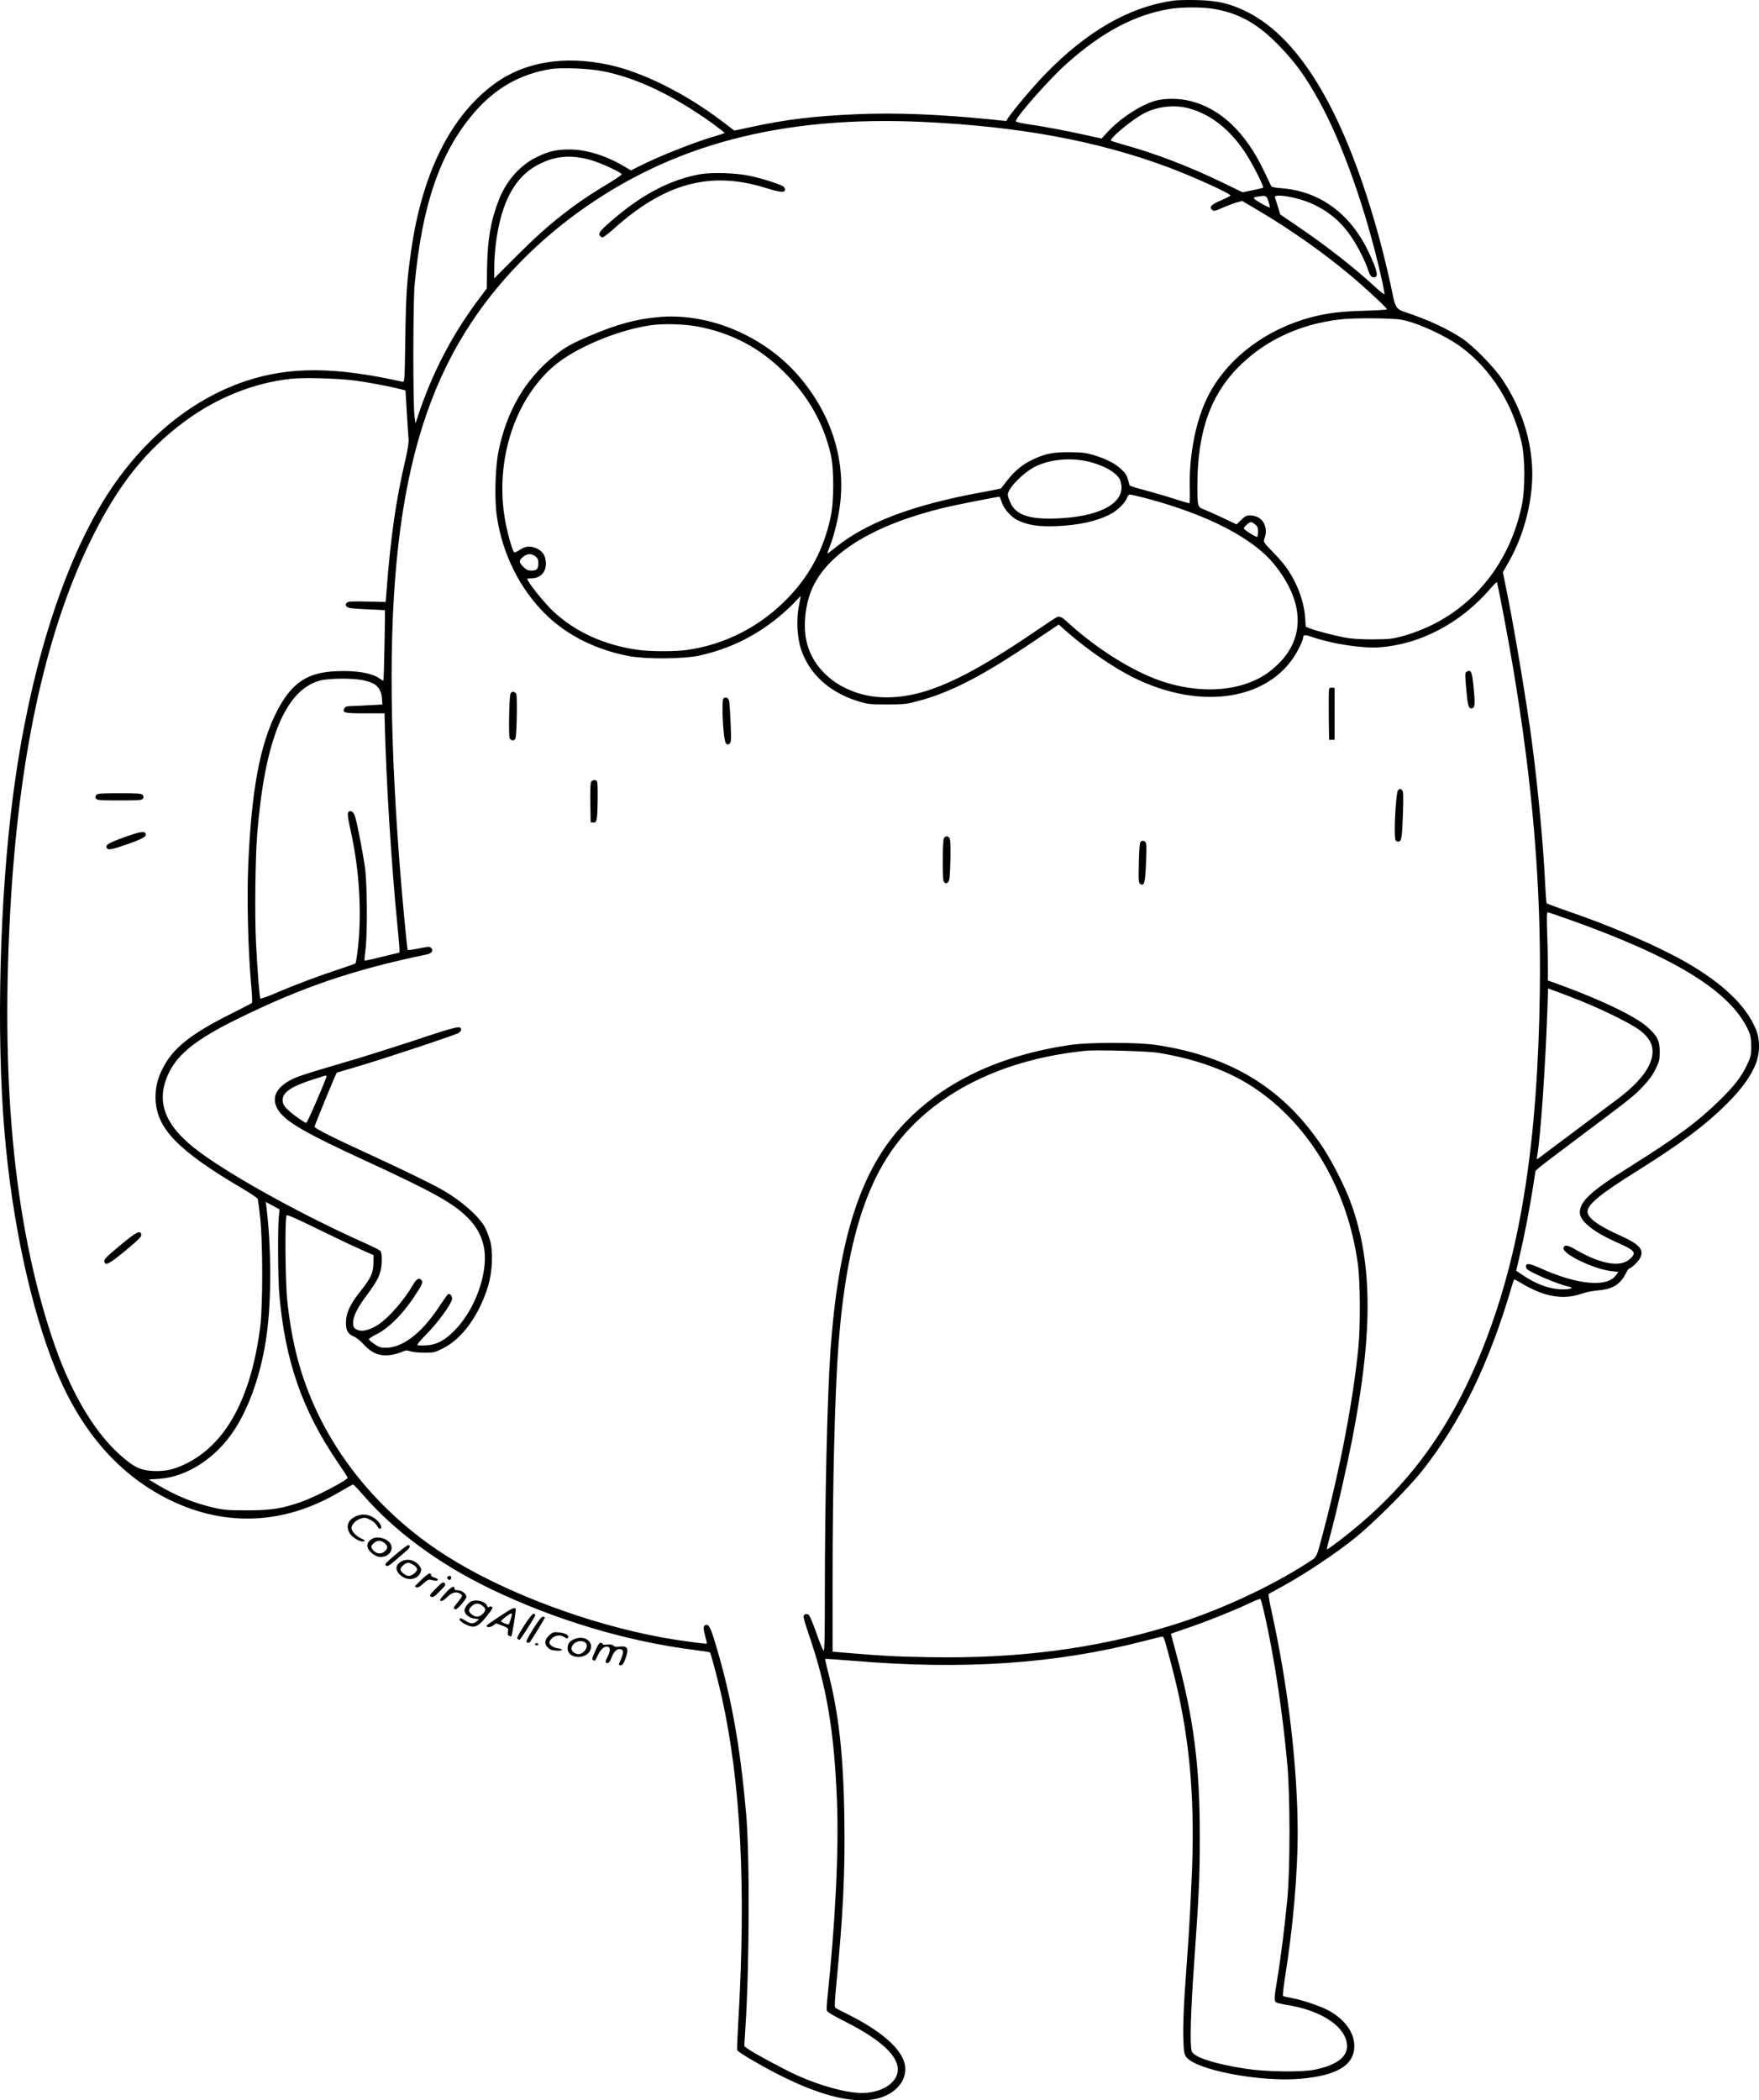 <?xml version="1.0" encoding="UTF-8"?>
<svg xmlns="http://www.w3.org/2000/svg" version="1.0" viewBox="0 0 1596 1905.236" preserveAspectRatio="xMidYMid meet">
  <g transform="translate(-88.581,1933.593) scale(0.1,-0.1)" fill="#000000" stroke="none">
    <path d="M11531 19330 c-398 -56 -782 -276 -1161 -666 -109 -112 -294 -331 -340 -402 l-15 -24 -155 16 c-450 45 -848 61 -1196 46 -383 -16 -644 -47 -957 -115 l-158 -34 -118 90 c-331 250 -718 442 -1021 507 -405 87 -767 27 -1040 -174 -395 -290 -654 -809 -754 -1514 -39 -272 -47 -396 -53 -808 -6 -384 -6 -384 -27 -379 -611 137 -1022 139 -1421 6 -513 -171 -976 -563 -1303 -1106 -380 -631 -666 -1571 -807 -2646 -122 -936 -154 -2158 -79 -3052 67 -813 242 -1621 469 -2171 232 -563 580 -957 1040 -1179 503 -243 1034 -217 1529 75 65 38 122 70 126 70 4 0 44 -42 89 -94 286 -330 686 -625 1155 -852 580 -280 1228 -475 1840 -554 81 -10 150 -21 153 -23 9 -9 74 -255 108 -407 172 -776 221 -1723 150 -2937 -8 -138 -13 -258 -10 -265 3 -8 58 -45 123 -83 602 -355 1044 -458 1279 -299 81 56 123 127 123 213 0 147 -179 320 -501 484 -68 34 -129 65 -134 69 -8 5 -5 64 7 190 64 660 82 1025 75 1528 -8 579 -52 967 -153 1349 -13 52 -23 96 -20 98 2 2 111 -5 242 -16 1011 -86 1847 -29 2652 179 84 22 159 40 165 40 13 0 21 -26 88 -282 152 -581 206 -1127 181 -1825 -7 -181 -21 -454 -31 -608 -11 -154 -27 -387 -36 -518 -9 -130 -15 -306 -13 -390 3 -130 6 -157 23 -185 72 -120 674 -237 1045 -203 330 30 484 124 484 297 0 121 -84 238 -228 319 -74 41 -245 99 -341 116 -38 7 -73 15 -78 19 -4 3 4 76 17 161 73 453 116 942 116 1319 0 593 -87 1332 -236 2005 -20 88 -32 161 -27 162 5 2 74 40 153 84 190 106 452 281 620 415 173 138 488 452 619 617 348 439 608 972 811 1665 11 39 23 72 27 72 3 0 31 -15 62 -34 204 -124 382 -155 546 -96 33 12 101 26 150 30 132 11 203 54 254 157 12 24 26 43 31 43 16 0 80 61 96 91 40 79 -1 126 -183 208 -196 88 -293 159 -293 215 0 66 112 158 444 366 398 249 621 415 817 610 138 137 221 252 266 366 38 98 39 222 1 312 -90 217 -302 419 -643 614 -255 145 -680 328 -1080 464 -93 32 -173 62 -176 67 -3 4 -9 79 -13 165 -15 338 -66 891 -122 1307 -43 325 -149 962 -213 1285 l-49 245 54 95 c145 254 226 585 211 865 -15 275 -106 542 -268 785 -77 116 -264 307 -369 377 -130 87 -318 173 -517 238 -72 23 -88 45 -108 145 -29 147 -83 373 -125 527 -307 1122 -711 1810 -1205 2054 -148 73 -265 100 -450 104 -82 2 -179 0 -214 -5z m370 -75 c231 -40 400 -136 594 -337 146 -151 239 -280 362 -503 210 -381 424 -988 558 -1579 20 -87 34 -163 33 -168 -2 -6 -42 25 -88 68 -200 183 -438 369 -706 551 l-152 103 -21 70 c-12 38 -24 76 -27 85 -16 40 210 2 340 -59 155 -71 269 -170 363 -314 55 -83 119 -213 143 -287 16 -50 28 -65 52 -65 44 0 33 57 -47 227 -164 348 -442 554 -789 581 -64 5 -91 11 -97 22 -4 8 -34 71 -67 140 -168 349 -391 560 -666 630 -97 24 -224 26 -310 4 -134 -35 -326 -160 -444 -289 l-51 -56 -158 35 c-166 37 -376 76 -527 98 -49 8 -91 18 -93 23 -9 28 293 372 455 518 322 289 618 447 937 501 108 19 304 19 406 1z m-5546 -565 c305 -59 638 -218 993 -472 61 -45 112 -84 112 -87 0 -3 -36 -16 -81 -29 -174 -49 -503 -178 -691 -273 l-77 -39 -68 40 c-165 97 -339 150 -493 150 -116 0 -189 -17 -298 -71 -149 -73 -275 -216 -341 -389 -73 -189 -101 -352 -106 -613 l-3 -188 -80 -107 c-235 -316 -411 -653 -538 -1032 l-28 -85 -9 65 c-15 107 -14 1034 1 1195 68 723 229 1192 532 1550 194 229 424 360 705 405 97 15 345 5 470 -20z m5310 -335 c200 -52 374 -186 517 -400 60 -89 174 -312 165 -321 -3 -3 -46 -14 -96 -24 l-91 -18 -193 93 c-297 144 -605 261 -892 340 -55 16 -104 31 -108 35 -20 17 195 195 303 250 116 60 269 77 395 45z m-2405 -125 c871 -41 1574 -170 2214 -407 225 -83 576 -242 576 -261 0 -4 -37 -23 -82 -42 -91 -39 -112 -60 -86 -86 16 -16 22 -15 101 19 46 20 104 42 129 48 l45 12 149 -88 c293 -174 586 -380 834 -588 133 -111 330 -294 330 -307 0 -4 -93 -10 -207 -13 -145 -4 -246 -12 -333 -27 -479 -82 -892 -368 -1085 -750 -111 -221 -173 -540 -164 -848 2 -67 0 -122 -5 -122 -4 0 -70 20 -145 44 -75 24 -194 58 -264 77 -71 18 -130 37 -132 43 -23 88 -30 102 -70 140 -56 55 -139 98 -250 132 -77 23 -109 27 -225 28 -150 1 -218 -13 -330 -65 -93 -43 -162 -99 -232 -187 -33 -42 -61 -78 -62 -78 0 -1 -91 -19 -201 -39 -603 -112 -1018 -270 -1293 -491 -42 -34 -78 -61 -79 -60 -2 2 8 31 22 65 39 96 82 274 95 400 45 407 -90 814 -379 1148 -317 366 -821 576 -1277 532 -198 -18 -367 -64 -609 -166 -166 -70 -234 -107 -331 -186 -264 -213 -431 -500 -505 -864 -30 -152 -38 -435 -15 -591 51 -345 209 -661 448 -894 192 -187 457 -319 753 -374 152 -29 492 -26 632 4 289 63 541 190 766 387 46 40 100 92 120 116 20 23 37 39 37 34 0 -4 -7 -44 -16 -88 -24 -119 -15 -286 20 -392 77 -226 259 -391 521 -471 83 -26 102 -28 260 -28 158 0 178 3 286 32 295 79 586 230 1057 549 l214 144 81 -72 c178 -155 410 -315 587 -404 637 -321 1287 -205 1516 270 19 38 34 77 34 87 0 28 14 29 90 3 183 -62 450 -102 605 -91 367 28 724 215 991 518 37 43 69 76 71 74 7 -7 95 -466 143 -751 183 -1079 261 -2017 247 -2975 -19 -1321 -165 -2282 -469 -3098 -288 -776 -673 -1328 -1247 -1791 -117 -94 -211 -164 -216 -159 -2 1 14 68 36 148 58 216 142 586 193 845 196 1003 187 1643 -29 2196 -52 130 -155 331 -227 442 -357 545 -835 841 -1523 944 -169 25 -609 25 -780 0 -639 -95 -1141 -332 -1501 -709 -398 -416 -602 -1047 -674 -2078 -28 -415 -50 -1348 -50 -2178 0 -390 -3 -533 -11 -530 -6 2 -36 73 -65 158 -30 85 -61 160 -70 167 -18 13 -40 8 -47 -11 -3 -7 19 -85 49 -172 161 -466 229 -873 254 -1504 18 -452 -15 -1112 -89 -1810 -4 -41 -6 -83 -3 -93 3 -12 59 -45 151 -92 328 -164 493 -312 493 -442 0 -119 -143 -213 -326 -213 -139 0 -372 63 -584 158 -118 53 -414 213 -458 247 l-25 20 10 160 c37 564 40 1561 7 1945 -55 634 -141 1102 -291 1586 -36 115 -51 139 -79 128 -20 -8 -20 -33 0 -106 9 -32 15 -60 13 -62 -6 -5 -257 29 -395 54 -683 124 -1446 411 -1966 741 -518 328 -934 792 -1178 1313 -145 310 -224 605 -267 996 -19 180 -24 763 -6 781 7 7 93 -31 274 -120 145 -71 320 -155 389 -185 l125 -56 -1 -72 c-1 -89 -22 -135 -120 -258 -93 -117 -129 -196 -129 -282 0 -74 18 -105 78 -129 18 -8 56 -39 84 -70 71 -76 133 -103 223 -97 36 3 87 15 114 27 44 19 54 20 85 9 20 -7 77 -13 127 -13 85 0 95 2 168 39 175 86 332 303 412 571 39 131 45 314 14 417 -12 40 -34 93 -48 118 -61 103 -214 236 -385 334 -88 50 -368 187 -621 303 -359 164 -536 253 -536 268 0 13 194 483 201 489 2 2 85 27 184 56 234 68 893 287 923 306 12 8 22 21 22 29 0 40 -34 33 -420 -96 -212 -70 -520 -167 -685 -214 -165 -48 -334 -100 -375 -116 -189 -74 -255 -183 -181 -301 68 -107 238 -206 796 -463 616 -284 791 -382 925 -515 87 -88 135 -182 151 -293 29 -219 -82 -530 -258 -717 -92 -98 -168 -141 -264 -148 -37 -2 -74 -2 -83 1 -10 4 14 34 83 104 94 94 215 259 228 311 6 26 -18 59 -36 48 -6 -4 -44 -58 -85 -120 -154 -233 -327 -365 -477 -366 -48 0 -64 5 -105 33 -26 17 -49 37 -51 43 -2 6 31 28 74 49 101 50 230 177 330 327 81 122 91 144 71 164 -21 22 -44 8 -74 -44 -82 -142 -221 -300 -317 -363 -71 -46 -141 -65 -182 -49 -37 14 -45 26 -45 67 0 59 39 137 130 258 103 137 130 202 130 315 0 51 -4 70 -17 82 -10 8 -76 41 -148 73 -542 242 -1179 592 -1485 818 -324 238 -410 465 -277 730 83 167 254 301 612 477 591 291 1051 448 1724 588 44 9 62 35 40 58 -15 15 -24 14 -113 -4 -53 -11 -98 -16 -101 -13 -6 11 -52 500 -75 801 -190 2523 -6 3899 656 4895 247 372 575 710 956 988 855 623 1856 886 3138 827z m-3010 -347 c88 -25 272 -110 277 -128 1 -5 -60 -47 -137 -93 -303 -181 -533 -363 -812 -643 l-208 -208 0 88 c0 126 17 279 45 402 62 278 181 457 367 548 149 75 292 85 468 34z m6145 -374 c9 -28 15 -53 12 -55 -3 -3 -40 15 -83 40 -76 45 -78 50 -24 59 73 12 77 10 95 -44z m1205 -1073 c145 -26 400 -143 544 -249 268 -198 469 -516 548 -867 33 -148 33 -425 0 -577 -128 -593 -534 -1031 -1092 -1181 -83 -22 -116 -25 -260 -26 -119 0 -190 5 -255 17 -106 21 -263 62 -315 83 l-37 15 -6 90 c-11 146 -76 317 -175 454 -20 28 -74 89 -120 137 -83 85 -84 87 -73 119 39 112 -22 209 -130 209 -35 0 -47 -6 -82 -41 l-41 -40 -125 59 c-69 33 -147 67 -172 77 -57 21 -59 27 -59 215 0 501 125 843 403 1106 238 226 542 362 897 403 123 14 466 12 550 -3z m-6390 -61 c313 -58 571 -194 795 -419 216 -217 352 -457 418 -740 31 -134 31 -428 -1 -573 -62 -285 -184 -518 -379 -723 -249 -262 -571 -430 -923 -480 -99 -15 -334 -15 -440 0 -307 41 -579 165 -777 353 -85 81 -233 266 -233 292 0 3 16 5 36 5 88 0 140 60 132 152 -6 62 -33 98 -90 122 -55 23 -99 17 -153 -20 -21 -14 -41 -22 -45 -17 -13 13 -49 133 -69 228 -119 545 53 1133 426 1457 190 165 579 330 881 373 116 17 300 12 422 -10z m-3113 -490 c119 -15 316 -52 418 -78 l50 -13 12 -200 c6 -109 14 -219 16 -244 2 -29 -8 -96 -29 -185 -85 -361 -134 -702 -171 -1190 l-8 -100 -170 4 c-150 3 -172 2 -184 -13 -12 -15 -12 -19 2 -34 14 -13 48 -17 179 -23 90 -4 164 -8 166 -8 4 -1 -9 -634 -13 -639 -2 -2 -19 8 -40 22 -71 48 -208 71 -389 63 -264 -10 -407 -107 -540 -368 -152 -297 -229 -714 -258 -1392 -13 -314 -1 -780 27 -1087 8 -85 11 -158 7 -162 -4 -4 -88 -47 -187 -97 -368 -184 -531 -313 -623 -497 -47 -92 -65 -168 -65 -264 2 -276 197 -479 797 -831 69 -41 128 -81 131 -89 2 -8 12 -87 22 -175 24 -227 24 -795 0 -984 -82 -644 -310 -1064 -672 -1242 -113 -55 -189 -72 -300 -67 -114 6 -175 35 -297 143 -250 223 -467 599 -627 1089 -344 1049 -464 2342 -366 3956 84 1371 331 2468 742 3290 236 474 488 788 837 1045 293 216 628 349 964 385 117 12 419 4 569 -15z m6640 -731 c147 -30 274 -99 309 -166 9 -17 16 -52 16 -76 -4 -159 -226 -265 -588 -279 -247 -10 -369 31 -419 140 -14 28 -25 63 -25 76 0 58 145 205 256 258 127 60 300 78 451 47z m548 -338 c556 -148 970 -361 1162 -599 268 -331 284 -656 44 -897 -90 -91 -182 -148 -306 -189 -224 -74 -504 -63 -772 30 -253 88 -573 288 -821 513 -70 64 -81 70 -110 67 -7 -1 -84 -51 -170 -110 -667 -457 -1033 -621 -1384 -621 -355 0 -653 208 -723 502 -35 148 -12 353 55 497 149 319 559 567 1190 721 95 23 483 100 505 100 2 0 11 -22 20 -50 22 -67 91 -141 156 -169 94 -41 181 -53 334 -48 207 8 372 44 498 110 63 33 133 102 149 148 5 16 17 29 26 29 10 0 76 -16 147 -34z m989 -237 c21 -16 26 -29 26 -64 0 -24 -3 -46 -8 -49 -9 -5 -121 65 -121 77 -1 12 50 57 64 57 7 0 24 -9 39 -21z m-6530 -290 c21 -16 26 -29 26 -63 0 -52 -13 -66 -63 -66 -31 0 -46 7 -73 34 -42 42 -42 57 -3 90 37 31 77 33 113 5z m-1561 -1124 c119 -25 163 -70 169 -175 l3 -45 -115 -6 c-63 -4 -138 -7 -167 -8 -39 -1 -55 -6 -62 -19 -22 -42 -3 -47 186 -47 l178 0 2 -90 c12 -515 60 -1280 113 -1815 11 -107 20 -211 20 -230 l0 -35 -156 -38 c-86 -22 -158 -37 -160 -34 -3 2 1 47 8 98 19 145 16 595 -5 749 -18 125 -67 382 -87 451 -12 43 -33 64 -56 55 -20 -8 -17 -38 20 -206 71 -328 94 -701 62 -1010 -9 -85 -20 -158 -25 -163 -4 -4 -68 -27 -142 -51 -184 -60 -409 -144 -575 -216 -76 -33 -142 -56 -145 -52 -9 10 -26 230 -40 502 -13 245 -7 780 11 995 69 846 252 1297 564 1386 79 23 301 25 399 4z m10950 -2174 c956 -341 1453 -649 1615 -999 22 -48 26 -71 27 -147 0 -84 -3 -95 -38 -169 -52 -109 -116 -192 -249 -322 -202 -197 -390 -336 -833 -614 -333 -208 -435 -303 -435 -403 0 -77 120 -175 328 -267 172 -76 189 -96 131 -151 -64 -59 -164 -62 -313 -8 -47 17 -123 53 -168 80 -88 53 -121 59 -126 22 -8 -54 280 -191 435 -208 l63 -7 -22 -30 c-80 -114 -356 -87 -693 67 -102 46 -136 45 -120 -4 8 -27 278 -144 383 -166 54 -11 25 -25 -53 -25 -114 0 -239 44 -366 131 l-56 38 33 143 c43 183 87 411 118 608 l24 155 39 34 c21 18 173 134 338 257 491 368 514 386 596 472 54 57 90 106 116 159 34 69 38 84 38 157 0 102 -19 141 -110 224 -101 92 -397 237 -762 372 l-143 52 0 143 c0 78 -3 217 -7 308 -4 125 -3 167 6 167 6 0 98 -31 204 -69z m112 -741 c201 -81 462 -212 529 -267 72 -58 106 -117 106 -184 0 -131 -107 -275 -324 -438 -50 -37 -225 -169 -390 -292 -164 -123 -308 -231 -319 -239 -19 -14 -20 -13 -14 20 31 171 74 800 93 1332 l6 187 92 -33 c50 -19 150 -57 221 -86z m-3852 -464 c349 -57 646 -166 877 -321 502 -338 844 -921 936 -1595 22 -154 24 -564 5 -755 -47 -477 -162 -1083 -317 -1670 -66 -249 -56 -229 -137 -282 -355 -229 -827 -446 -1262 -578 -677 -206 -1374 -296 -2175 -282 -321 6 -418 11 -737 38 l-143 12 0 616 c0 930 21 1741 55 2186 77 979 278 1573 668 1968 374 379 918 614 1572 681 99 10 564 -3 658 -18z m-7547 -223 c-40 -110 -173 -413 -181 -413 -19 0 -148 95 -183 134 -24 27 -32 46 -32 74 0 68 78 122 265 182 55 17 105 33 110 35 22 7 27 4 21 -12z m-431 -1274 c-10 -117 -7 -560 5 -694 52 -601 207 -1049 526 -1518 52 -76 94 -141 94 -145 0 -23 -288 -173 -421 -220 -174 -61 -273 -77 -489 -77 -168 0 -210 3 -299 23 -181 41 -347 108 -516 209 l-80 48 95 6 c255 18 518 190 685 448 140 217 244 523 290 855 44 314 43 795 -1 1155 l-7 54 63 -34 62 -34 -7 -76z m8944 -3594 c90 -398 168 -917 208 -1375 25 -291 25 -929 0 -1200 -22 -242 -59 -538 -92 -735 -28 -170 -30 -199 -12 -212 6 -6 48 -16 92 -23 307 -48 525 -185 551 -348 18 -115 -77 -195 -286 -240 -117 -25 -444 -21 -627 7 -282 43 -473 104 -494 158 -18 48 -11 337 20 778 46 648 53 803 53 1175 0 652 -57 1085 -222 1685 -22 81 -40 148 -40 150 0 1 57 22 128 45 161 53 447 167 577 229 55 27 103 45 107 42 4 -4 21 -65 37 -136z M7235 17755 c-259 -48 -504 -173 -756 -384 -136 -114 -166 -148 -153 -169 6 -9 17 -18 25 -20 8 -1 52 32 99 74 464 418 879 532 1380 376 130 -40 173 -45 178 -21 2 9 -4 23 -12 31 -19 19 -190 74 -309 99 -125 27 -346 33 -452 14z M14190 13241 c-12 -8 -12 -29 -1 -152 13 -146 21 -179 45 -179 33 0 37 25 25 162 -16 175 -24 196 -69 169z M12945 13088 c-3 -7 -4 -115 -3 -238 l3 -225 25 0 25 0 0 235 0 235 -23 3 c-12 2 -24 -3 -27 -10z M5516 13038 c-11 -54 -16 -380 -6 -399 15 -27 48 -25 54 4 11 53 16 379 6 398 -15 27 -48 25 -54 -3z M7451 13001 c-22 -14 -3 -383 21 -407 15 -15 19 -15 34 -3 14 12 15 32 9 187 -4 96 -10 186 -14 200 -8 29 -27 38 -50 23z M6251 12246 c-8 -9 -11 -69 -9 -192 l3 -179 25 0 c22 0 26 5 32 45 8 57 10 303 2 324 -8 20 -38 21 -53 2z M13569 12164 c-14 -17 -32 -285 -27 -399 3 -54 5 -60 25 -63 35 -5 40 21 48 246 5 154 4 206 -5 217 -16 19 -24 19 -41 -1z M9450 11731 c-6 -12 -10 -96 -10 -204 0 -155 3 -187 16 -197 12 -11 18 -10 32 4 14 14 17 44 21 201 2 137 0 189 -9 200 -17 21 -37 19 -50 -4z M11231 11693 c-5 -10 -11 -96 -12 -192 -4 -159 -2 -174 14 -185 35 -21 44 12 51 194 6 128 5 175 -4 185 -17 20 -37 19 -49 -2z M1759 12124 c-9 -11 -10 -20 -2 -32 9 -15 35 -17 213 -17 178 0 204 2 213 17 8 12 7 21 -2 32 -11 14 -43 16 -211 16 -168 0 -200 -2 -211 -16z M2011 11740 c-139 -50 -168 -68 -158 -94 10 -25 45 -19 192 33 142 51 172 68 162 95 -10 25 -52 18 -196 -34z M1976 8039 c-116 -96 -146 -126 -144 -143 7 -47 41 -30 192 95 116 96 146 126 144 143 -7 47 -41 30 -192 -95z M4114 5581 c-73 -34 -93 -92 -54 -156 24 -39 99 -81 126 -71 16 6 12 10 -21 25 -44 20 -79 55 -89 87 -9 30 35 81 84 95 33 10 44 9 82 -10 27 -12 52 -34 64 -55 13 -24 24 -32 33 -27 20 13 -12 66 -59 97 -52 35 -113 40 -166 15z M4265 5378 c-57 -30 -61 -82 -10 -127 41 -35 73 -46 113 -36 58 14 87 68 62 115 -25 48 -117 75 -165 48z m109 -39 c33 -26 33 -52 -1 -79 -38 -30 -88 -16 -114 32 -8 14 -4 24 15 43 31 30 65 32 100 4z M4473 5232 c-89 -75 -100 -87 -85 -98 17 -12 24 -7 190 138 31 27 35 49 9 47 -7 0 -58 -39 -114 -87z M4530 5173 c-67 -35 -61 -98 13 -143 59 -36 133 -17 157 39 10 26 10 35 -4 56 -37 57 -109 77 -166 48z m108 -33 c18 -11 32 -28 32 -39 0 -24 -45 -61 -75 -61 -29 0 -75 37 -75 60 0 21 45 60 69 60 9 0 31 -9 49 -20z M4712 5008 c-34 -33 -62 -61 -62 -63 0 -2 7 -6 16 -9 11 -4 32 8 61 35 37 34 49 40 71 33 40 -10 57 -10 60 1 2 6 -12 15 -31 20 -18 6 -32 15 -30 21 2 6 -2 14 -10 17 -7 3 -40 -21 -75 -55z M4944 5029 c-7 -12 15 -31 28 -23 4 3 8 12 8 20 0 17 -26 19 -36 3z M4841 4926 c-58 -59 -62 -65 -44 -74 17 -9 28 -2 79 49 52 52 57 61 43 74 -13 13 -22 8 -78 -49z M4927 4884 c-48 -52 -55 -65 -42 -70 11 -5 30 7 59 35 45 44 85 53 121 27 21 -15 22 -14 -39 -91 -24 -30 -27 -38 -15 -46 10 -7 25 3 57 38 23 26 45 56 48 67 9 27 -37 66 -77 66 -18 0 -29 5 -29 14 0 33 -29 19 -83 -40z M5164 4810 c-27 -11 -64 -57 -64 -81 0 -34 42 -70 89 -76 l44 -6 -22 -19 c-31 -25 -59 -23 -104 7 -20 14 -42 23 -48 20 -25 -16 68 -75 119 -75 37 0 68 24 133 106 40 51 49 68 38 74 -7 5 -18 5 -25 -1 -9 -7 -14 -4 -19 10 -12 38 -92 61 -141 41z m100 -41 c32 -26 33 -43 1 -74 -30 -30 -64 -32 -99 -4 -32 26 -33 43 -1 74 30 30 64 32 99 4z M5418 4672 c-65 -42 -118 -80 -118 -83 0 -18 35 -17 60 1 l28 20 56 -21 c55 -21 56 -23 50 -54 -4 -25 -2 -34 12 -39 9 -3 18 -5 19 -4 8 10 45 241 40 248 -11 18 -30 10 -147 -68z m112 22 c0 -19 -24 -94 -30 -94 -19 0 -71 23 -68 31 4 10 80 68 91 69 4 0 7 -3 7 -6z M5641 4589 c-54 -84 -69 -114 -59 -120 7 -5 15 -9 18 -9 7 0 139 206 142 222 2 6 -4 13 -13 15 -10 3 -39 -33 -88 -108z M5723 4558 c-57 -92 -67 -115 -56 -122 10 -5 20 -3 27 5 16 18 136 214 136 223 0 3 -8 6 -18 6 -13 0 -41 -35 -89 -112z M5872 4504 c-44 -40 -50 -74 -20 -109 19 -21 35 -29 75 -32 61 -6 81 12 22 20 -43 6 -79 31 -79 54 0 8 11 25 25 38 29 29 79 33 114 9 19 -14 25 -14 31 -3 13 20 -26 42 -85 47 -47 4 -56 1 -83 -24z M6095 4466 c-42 -18 -58 -40 -59 -82 -3 -98 174 -108 208 -12 27 77 -60 133 -149 94z m96 -26 c27 -15 24 -56 -6 -85 -28 -29 -61 -32 -93 -9 -63 44 28 131 99 94z M6287 4361 c-28 -63 -32 -77 -20 -84 18 -11 15 -14 47 51 27 53 62 80 90 69 22 -9 20 -40 -4 -87 -25 -48 -25 -60 -2 -60 12 0 24 16 37 51 22 57 53 84 85 74 25 -8 25 -31 0 -90 -24 -57 -24 -55 -1 -55 15 0 25 15 40 55 37 99 23 125 -61 113 -20 -3 -38 0 -47 10 -10 10 -28 13 -58 9 -23 -2 -41 -1 -38 3 3 4 -4 10 -14 13 -16 4 -25 -9 -54 -72z M5740 4420 c0 -5 7 -10 15 -10 8 0 15 5 15 10 0 6 -7 10 -15 10 -8 0 -15 -4 -15 -10z"></path>
  </g>
</svg>
